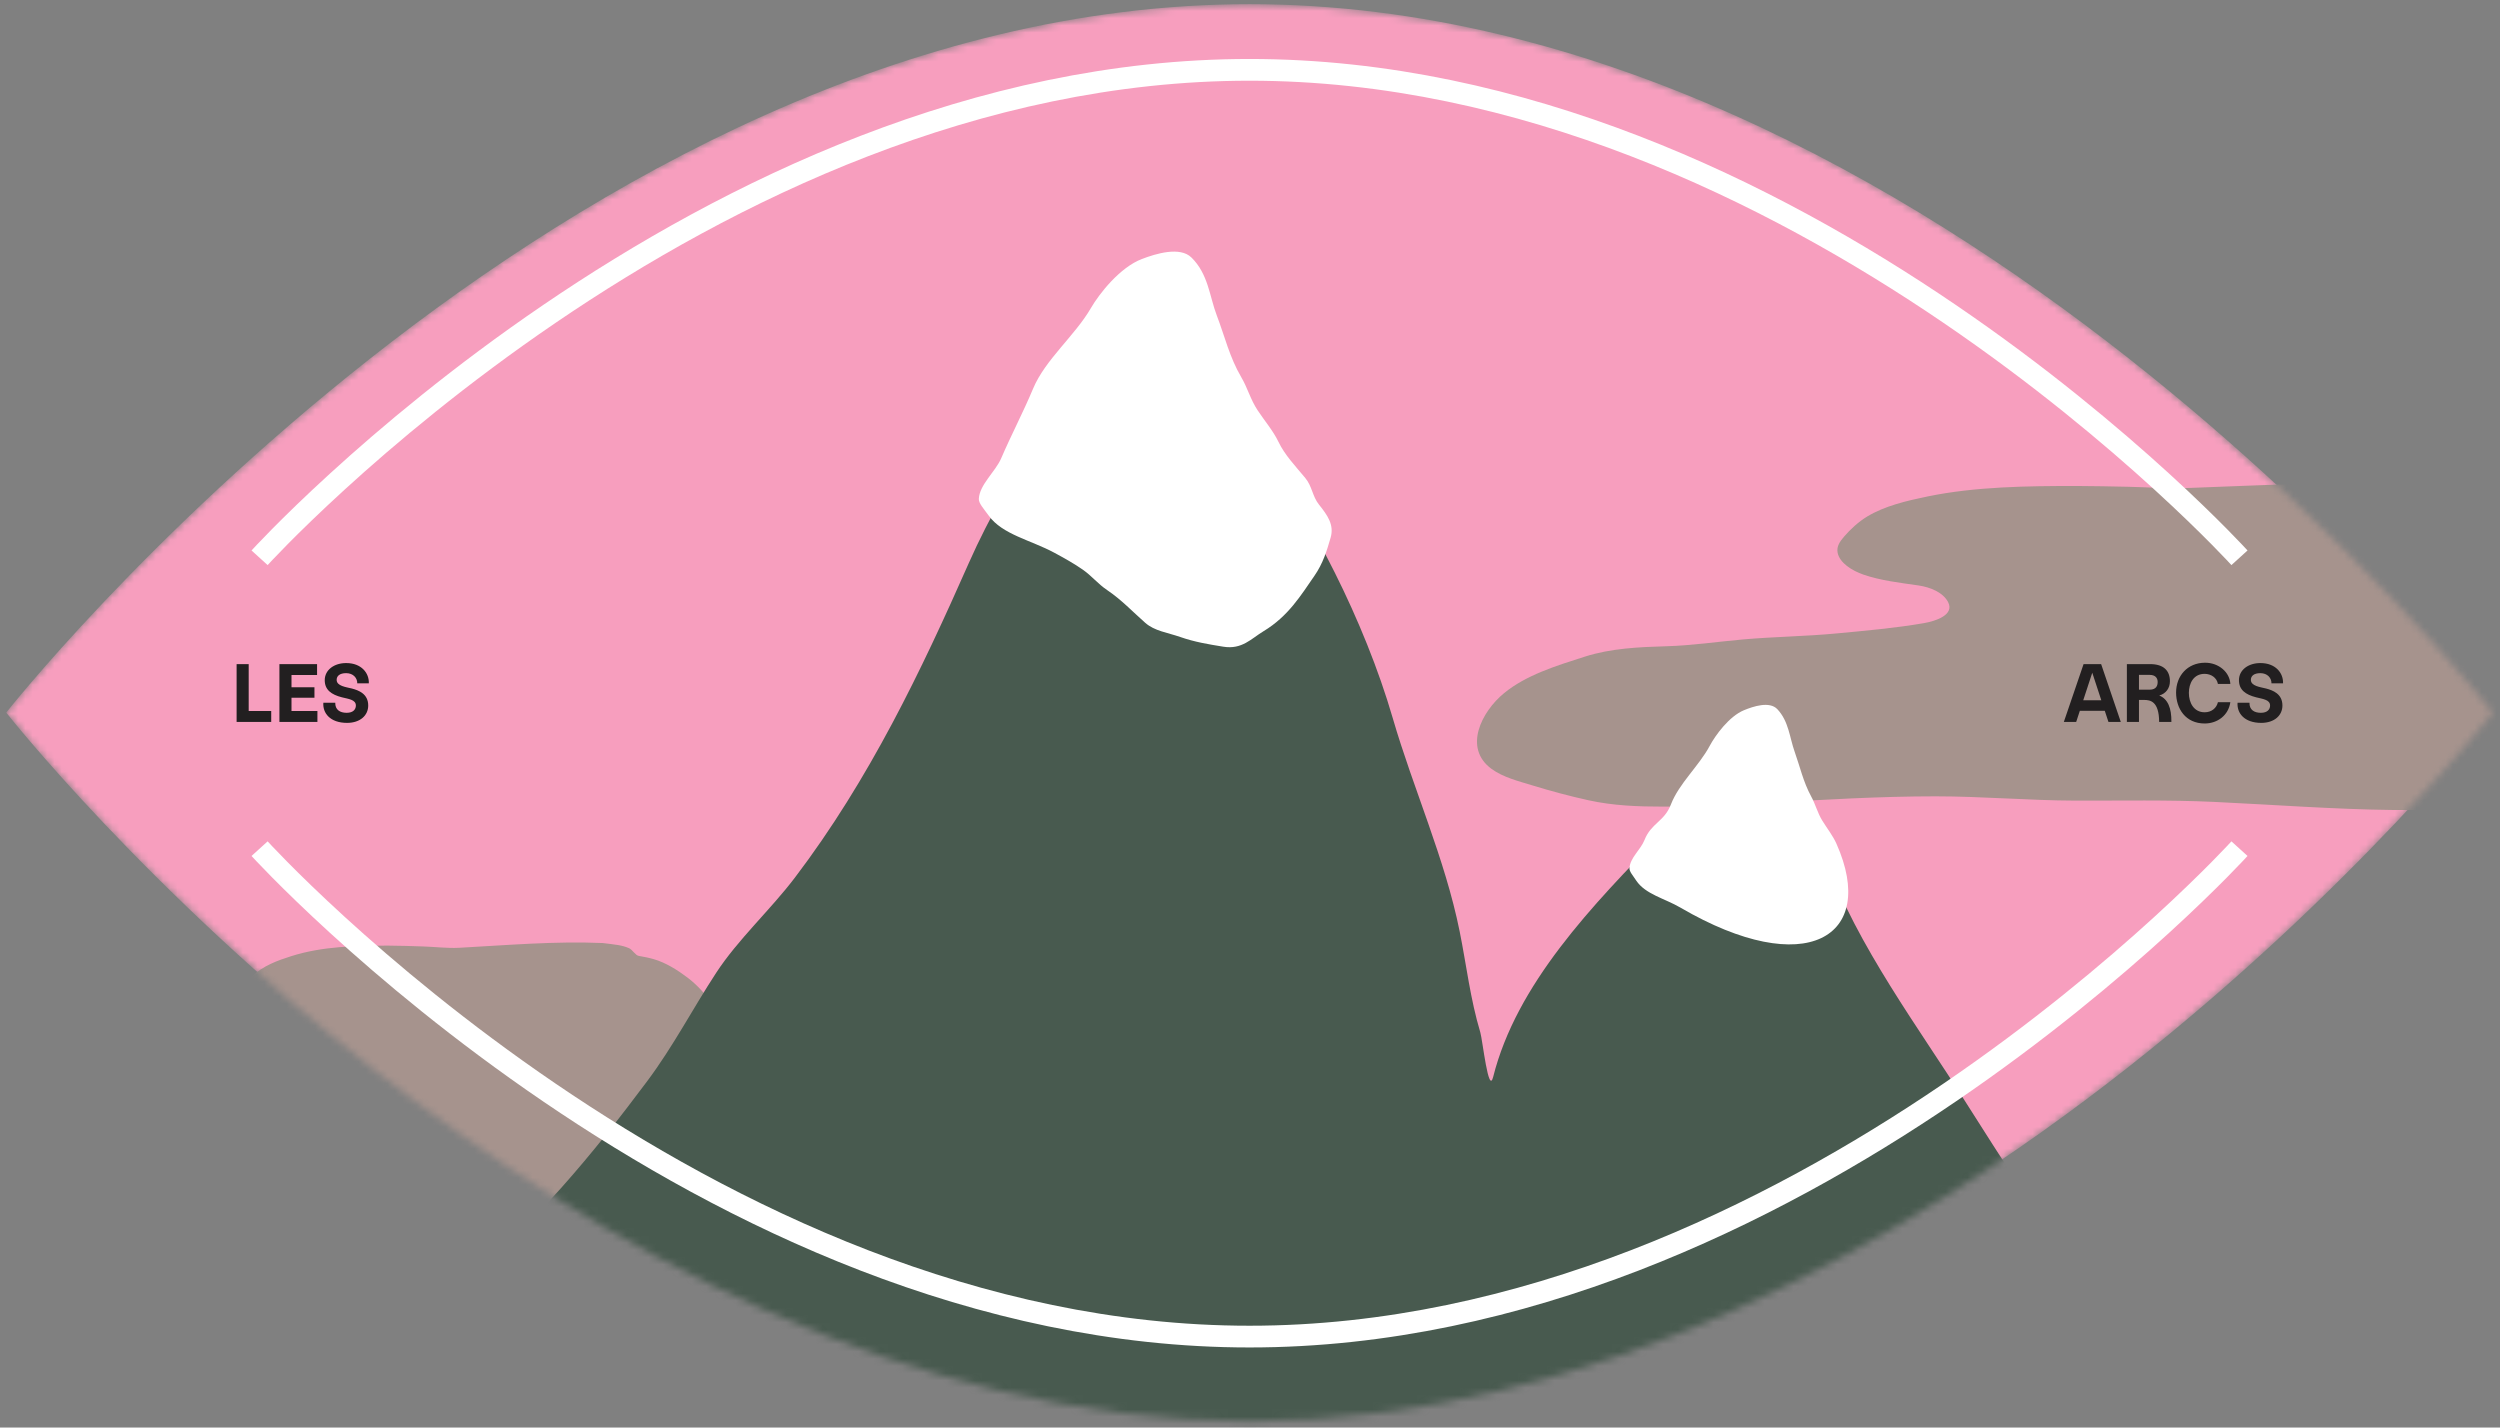 <svg width="345" height="197" viewBox="0 0 345 197" fill="none" xmlns="http://www.w3.org/2000/svg">
<rect x="0" y="0" width="345" height="197" fill="#808080" stroke="none"/>
<mask id="mask0" style="mask-type:alpha" maskUnits="userSpaceOnUse" x="0" y="0" width="345" height="197">
<path d="M344.01 98.339C344.01 98.339 267.193 196.104 172.435 196.104C77.676 196.104 0.859 98.339 0.859 98.339C0.859 98.339 77.676 0.573 172.435 0.573C267.193 0.573 344.01 98.339 344.01 98.339Z" fill="#C4C4C4"/>
</mask>
<g mask="url(#mask0)">
<path d="M344.01 98.339C344.01 98.339 267.193 196.104 172.435 196.104C77.676 196.104 0.859 98.339 0.859 98.339C0.859 98.339 77.676 0.573 172.435 0.573C267.193 0.573 344.01 98.339 344.01 98.339Z" fill="#F79EBE"/>
<path d="M63.401 130.792C69.98 130.435 76.591 129.858 83.175 130.139C84.973 130.365 85.808 130.416 86.81 130.851C87.271 131.051 87.679 131.833 88.147 131.913C88.835 132.031 89.548 132.169 90.234 132.369C91.852 132.838 93.49 133.854 94.885 134.915C97.402 136.831 99.134 139.6 101.011 142.298C102.146 143.93 102.621 145.701 103.22 147.655C103.535 148.681 103.988 149.658 104.209 150.723C104.428 151.782 104.452 152.865 104.452 153.949C104.452 157.708 104.161 161.448 102.684 164.842C101.906 166.632 101.2 168.63 99.956 170.041C98.605 171.573 96.887 172.647 95.128 173.339C90.956 174.984 86.609 175.455 82.242 175.378C76.834 175.283 71.439 174.646 66.042 174.257C61.879 173.956 57.705 174.097 53.536 174.078C49.322 174.06 45.137 173.485 40.921 173.485C35.882 173.485 30.895 173.945 25.875 174.382C22.71 174.657 19.555 174.91 16.38 174.91C14.069 174.91 11.837 174.782 9.608 174.026C7.914 173.451 6.265 172.771 4.626 172C3.32 171.386 1.92 170.858 0.875 169.684C-1.698 166.793 -0.031 161.752 2.013 159.181C3.999 156.684 6.69 155.409 9.304 154.127C11.629 152.988 14.163 152.802 16.645 152.696C18.941 152.598 21.27 152.062 23.555 151.752C26.361 151.372 29.191 151.329 31.995 150.921C34.611 150.54 37.292 150.179 39.866 149.496C40.987 149.198 42.644 148.321 42.048 146.573C41.597 145.251 40.476 144.517 39.363 144.271C37.708 143.904 35.971 143.598 34.425 142.78C33.399 142.236 32.25 141.153 32.083 139.705C31.985 138.857 32.291 138.188 32.674 137.501C33.226 136.513 33.972 135.45 34.757 134.724C36.342 133.256 38.299 132.55 40.203 131.946C44.522 130.577 49.188 130.495 53.625 130.495C55.185 130.495 56.734 130.565 58.292 130.607C59.998 130.653 61.697 130.884 63.401 130.792Z" fill="#A6938D"/>
<path d="M89.308 149.209C82.047 158.924 73.667 169.28 63.387 177.322C61.266 178.981 60.671 180.087 63.387 180.087H68.451C72.009 180.087 75.877 181.098 79.462 181.193C90.87 181.494 93.615 214.233 105.099 214.233H167.916H209.339C230.706 214.233 251.922 183.958 273.208 183.958C276.355 183.958 290.965 183.231 287.274 178.151C285.878 176.231 285.391 173.259 283.617 171.515C280.651 168.6 279.312 164.594 277.146 161.284C274.324 156.969 271.629 152.602 268.827 148.318C262.076 137.996 253.472 125.811 250.743 114.337C250.329 112.597 250.133 108.454 248.533 107.332C246.331 105.789 241.416 103.08 238.124 103.799C236.904 104.066 235.105 107.357 234.467 108.223C232.846 110.427 231.604 112.79 229.604 114.829C219.608 125.019 209.27 135.839 206.054 148.625C205.414 151.168 204.598 143.526 204.286 142.481C202.883 137.788 202.383 133.253 201.432 128.532C199.414 118.502 195.046 108.896 192.189 99.068C190.249 92.394 187.386 85.381 184.192 79.005C178.5 67.643 171.756 56.369 167.916 44.625L167.886 44.535C166.842 41.34 165.013 35.745 159.959 35.745C156.237 35.745 153.721 40.539 153.086 42.965C152.406 45.566 150.424 48.157 149.108 50.616L149.108 50.616C147.642 53.355 146.198 56.054 144.406 58.696C140.411 64.587 136.498 71.355 133.716 77.653C127.166 92.482 120.003 107.541 109.684 121.127C106.297 125.587 101.86 129.618 98.833 134.247C95.593 139.2 92.91 144.39 89.308 149.209Z" fill="#485A4F"/>
<path d="M301.508 67.359C311.575 67.004 321.69 66.43 331.766 66.709C334.516 66.934 335.794 66.985 337.327 67.418C338.033 67.618 338.657 68.397 339.373 68.477C340.426 68.594 341.518 68.732 342.568 68.93C345.042 69.398 347.55 70.41 349.684 71.468C353.535 73.376 356.185 76.135 359.057 78.823C360.795 80.449 361.521 82.214 362.438 84.16C362.919 85.183 363.613 86.156 363.951 87.217C364.287 88.272 364.323 89.351 364.323 90.431C364.323 94.176 363.877 97.902 361.618 101.283C360.427 103.067 359.347 105.057 357.443 106.463C355.376 107.99 352.747 109.059 350.056 109.75C343.671 111.388 337.02 111.857 330.338 111.781C322.062 111.686 313.807 111.051 305.548 110.663C299.179 110.364 292.792 110.504 286.413 110.486C279.964 110.467 273.561 109.894 267.109 109.894C259.398 109.894 251.768 110.353 244.086 110.788C239.243 111.063 234.415 111.314 229.557 111.314C226.02 111.314 222.606 111.187 219.195 110.433C216.603 109.861 214.079 109.183 211.571 108.415C209.573 107.804 207.431 107.278 205.832 106.108C201.895 103.228 204.445 98.205 207.573 95.644C210.612 93.156 214.729 91.885 218.73 90.609C222.286 89.474 226.165 89.288 229.962 89.182C233.475 89.085 237.04 88.55 240.536 88.242C244.829 87.864 249.159 87.82 253.45 87.414C257.453 87.035 261.557 86.675 265.494 85.994C267.21 85.698 269.745 84.824 268.833 83.082C268.143 81.766 266.428 81.034 264.725 80.788C262.192 80.423 259.535 80.118 257.169 79.303C255.598 78.762 253.842 77.683 253.586 76.24C253.436 75.394 253.904 74.728 254.49 74.044C255.334 73.06 256.476 72 257.676 71.277C260.102 69.815 263.096 69.111 266.01 68.51C272.62 67.146 279.759 67.064 286.548 67.064C288.935 67.064 291.306 67.134 293.69 67.175C296.3 67.221 298.9 67.452 301.508 67.359Z" fill="#A6938D"/>
<path d="M145.49 76.275C142.243 74.524 138.329 73.773 136.445 71.161C135.757 70.207 135.053 69.458 135.079 68.849C135.161 66.89 137.377 65.084 138.171 63.232C139.548 60.025 141.218 56.862 142.568 53.629C144.237 49.632 148.324 46.342 150.543 42.518C151.719 40.492 154.556 36.898 157.582 35.742C159.524 34.999 162.834 33.989 164.412 35.531C166.752 37.817 166.917 40.928 167.921 43.548C169.012 46.397 169.679 49.305 171.289 52.043C172.17 53.54 172.558 55.117 173.543 56.608C174.497 58.052 175.702 59.459 176.425 60.969C177.297 62.79 178.743 64.293 180.127 65.962C181.091 67.123 181.098 68.487 182.027 69.647C183.193 71.102 184.137 72.424 183.627 74.192C183.106 75.998 182.583 77.74 181.386 79.469C179.521 82.161 177.787 85.042 174.382 87.098C172.68 88.125 171.402 89.665 168.815 89.244C166.664 88.894 164.858 88.595 162.876 87.905C161.095 87.286 159.336 87.088 158.042 85.948C156.314 84.426 154.775 82.773 152.768 81.419C151.505 80.567 150.68 79.493 149.438 78.621C148.246 77.784 146.836 77.002 145.49 76.275Z" fill="white"/>
<path d="M231.904 125.253C229.711 123.972 227.07 123.42 225.794 121.513C225.328 120.817 224.852 120.27 224.867 119.826C224.919 118.398 226.409 117.272 226.94 115.923C227.861 113.586 229.677 113.385 230.58 111.03C231.697 108.119 234.445 105.725 235.933 102.941C236.722 101.465 238.626 98.849 240.665 98.01C241.972 97.471 244.202 96.739 245.27 97.865C246.852 99.534 246.971 101.803 247.653 103.714C248.395 105.792 248.852 107.913 249.944 109.911C250.541 111.004 250.806 112.154 251.474 113.242C252.12 114.296 252.936 115.324 253.427 116.425C259.181 129.336 249.192 135.35 231.904 125.253Z" fill="white"/>
<path d="M309.048 76.973C309.048 76.973 247.884 9.638 172.435 9.638C96.986 9.638 35.822 76.973 35.822 76.973" stroke="white" stroke-width="3"/>
<path d="M35.822 117.115C35.822 117.115 96.986 184.45 172.435 184.45C247.884 184.45 309.048 117.115 309.048 117.115" stroke="white" stroke-width="3"/>
<path d="M32.652 91.647V99.627H37.428V98.115H34.32V91.647H32.652ZM38.559 91.647V99.627H43.803V98.115H40.227V96.291H43.395V94.839H40.227V93.147H43.755V91.647H38.559ZM47.91 99.759C49.71 99.747 50.814 98.727 50.814 97.359C50.814 95.763 49.518 95.271 48.57 95.019C47.766 94.815 46.458 94.683 46.458 93.819C46.458 93.291 46.878 92.895 47.766 92.895C48.75 92.895 49.314 93.567 49.302 94.299H50.898C50.958 92.883 49.866 91.503 47.79 91.503C46.146 91.491 44.814 92.427 44.814 93.867C44.814 95.199 45.726 95.859 47.19 96.231C48.078 96.459 49.11 96.543 49.11 97.359C49.11 97.887 48.75 98.367 47.838 98.367C46.914 98.367 46.242 97.947 46.266 96.975H44.622C44.514 98.379 45.522 99.759 47.91 99.759Z" fill="#221F20"/>
<path d="M290.965 99.627H292.669L289.957 91.647H287.533L284.809 99.627H286.513L287.017 98.091H290.461L290.965 99.627ZM287.485 96.639L288.733 92.835L289.981 96.639H287.485ZM293.509 99.627H295.177V96.591H295.873C296.713 96.591 297.949 96.747 297.961 99.627H299.653C299.677 97.719 299.161 96.447 297.973 95.979C298.897 95.727 299.449 94.971 299.449 94.011C299.449 92.583 298.609 91.647 296.725 91.647H293.509V99.627ZM295.177 95.175V93.135H296.665C297.421 93.135 297.757 93.555 297.757 94.107C297.757 94.587 297.589 95.175 296.653 95.175H295.177ZM304.26 99.843C306.012 99.831 307.524 98.727 307.788 96.903H306.072C305.892 97.695 305.208 98.295 304.248 98.295C302.736 98.295 302.064 96.963 302.064 95.619C302.064 94.335 302.688 92.979 304.26 92.991C305.136 93.003 305.916 93.519 306.072 94.383H307.788C307.716 92.799 306.204 91.443 304.284 91.455C301.86 91.467 300.3 93.279 300.3 95.571C300.3 97.779 301.596 99.843 304.26 99.843ZM312.071 99.759C313.871 99.747 314.975 98.727 314.975 97.359C314.975 95.763 313.679 95.271 312.731 95.019C311.927 94.815 310.619 94.683 310.619 93.819C310.619 93.291 311.039 92.895 311.927 92.895C312.911 92.895 313.475 93.567 313.463 94.299H315.059C315.119 92.883 314.027 91.503 311.951 91.503C310.307 91.491 308.975 92.427 308.975 93.867C308.975 95.199 309.887 95.859 311.351 96.231C312.239 96.459 313.271 96.543 313.271 97.359C313.271 97.887 312.911 98.367 311.999 98.367C311.075 98.367 310.403 97.947 310.427 96.975H308.783C308.675 98.379 309.683 99.759 312.071 99.759Z" fill="#221F20"/>
</g>
</svg>
